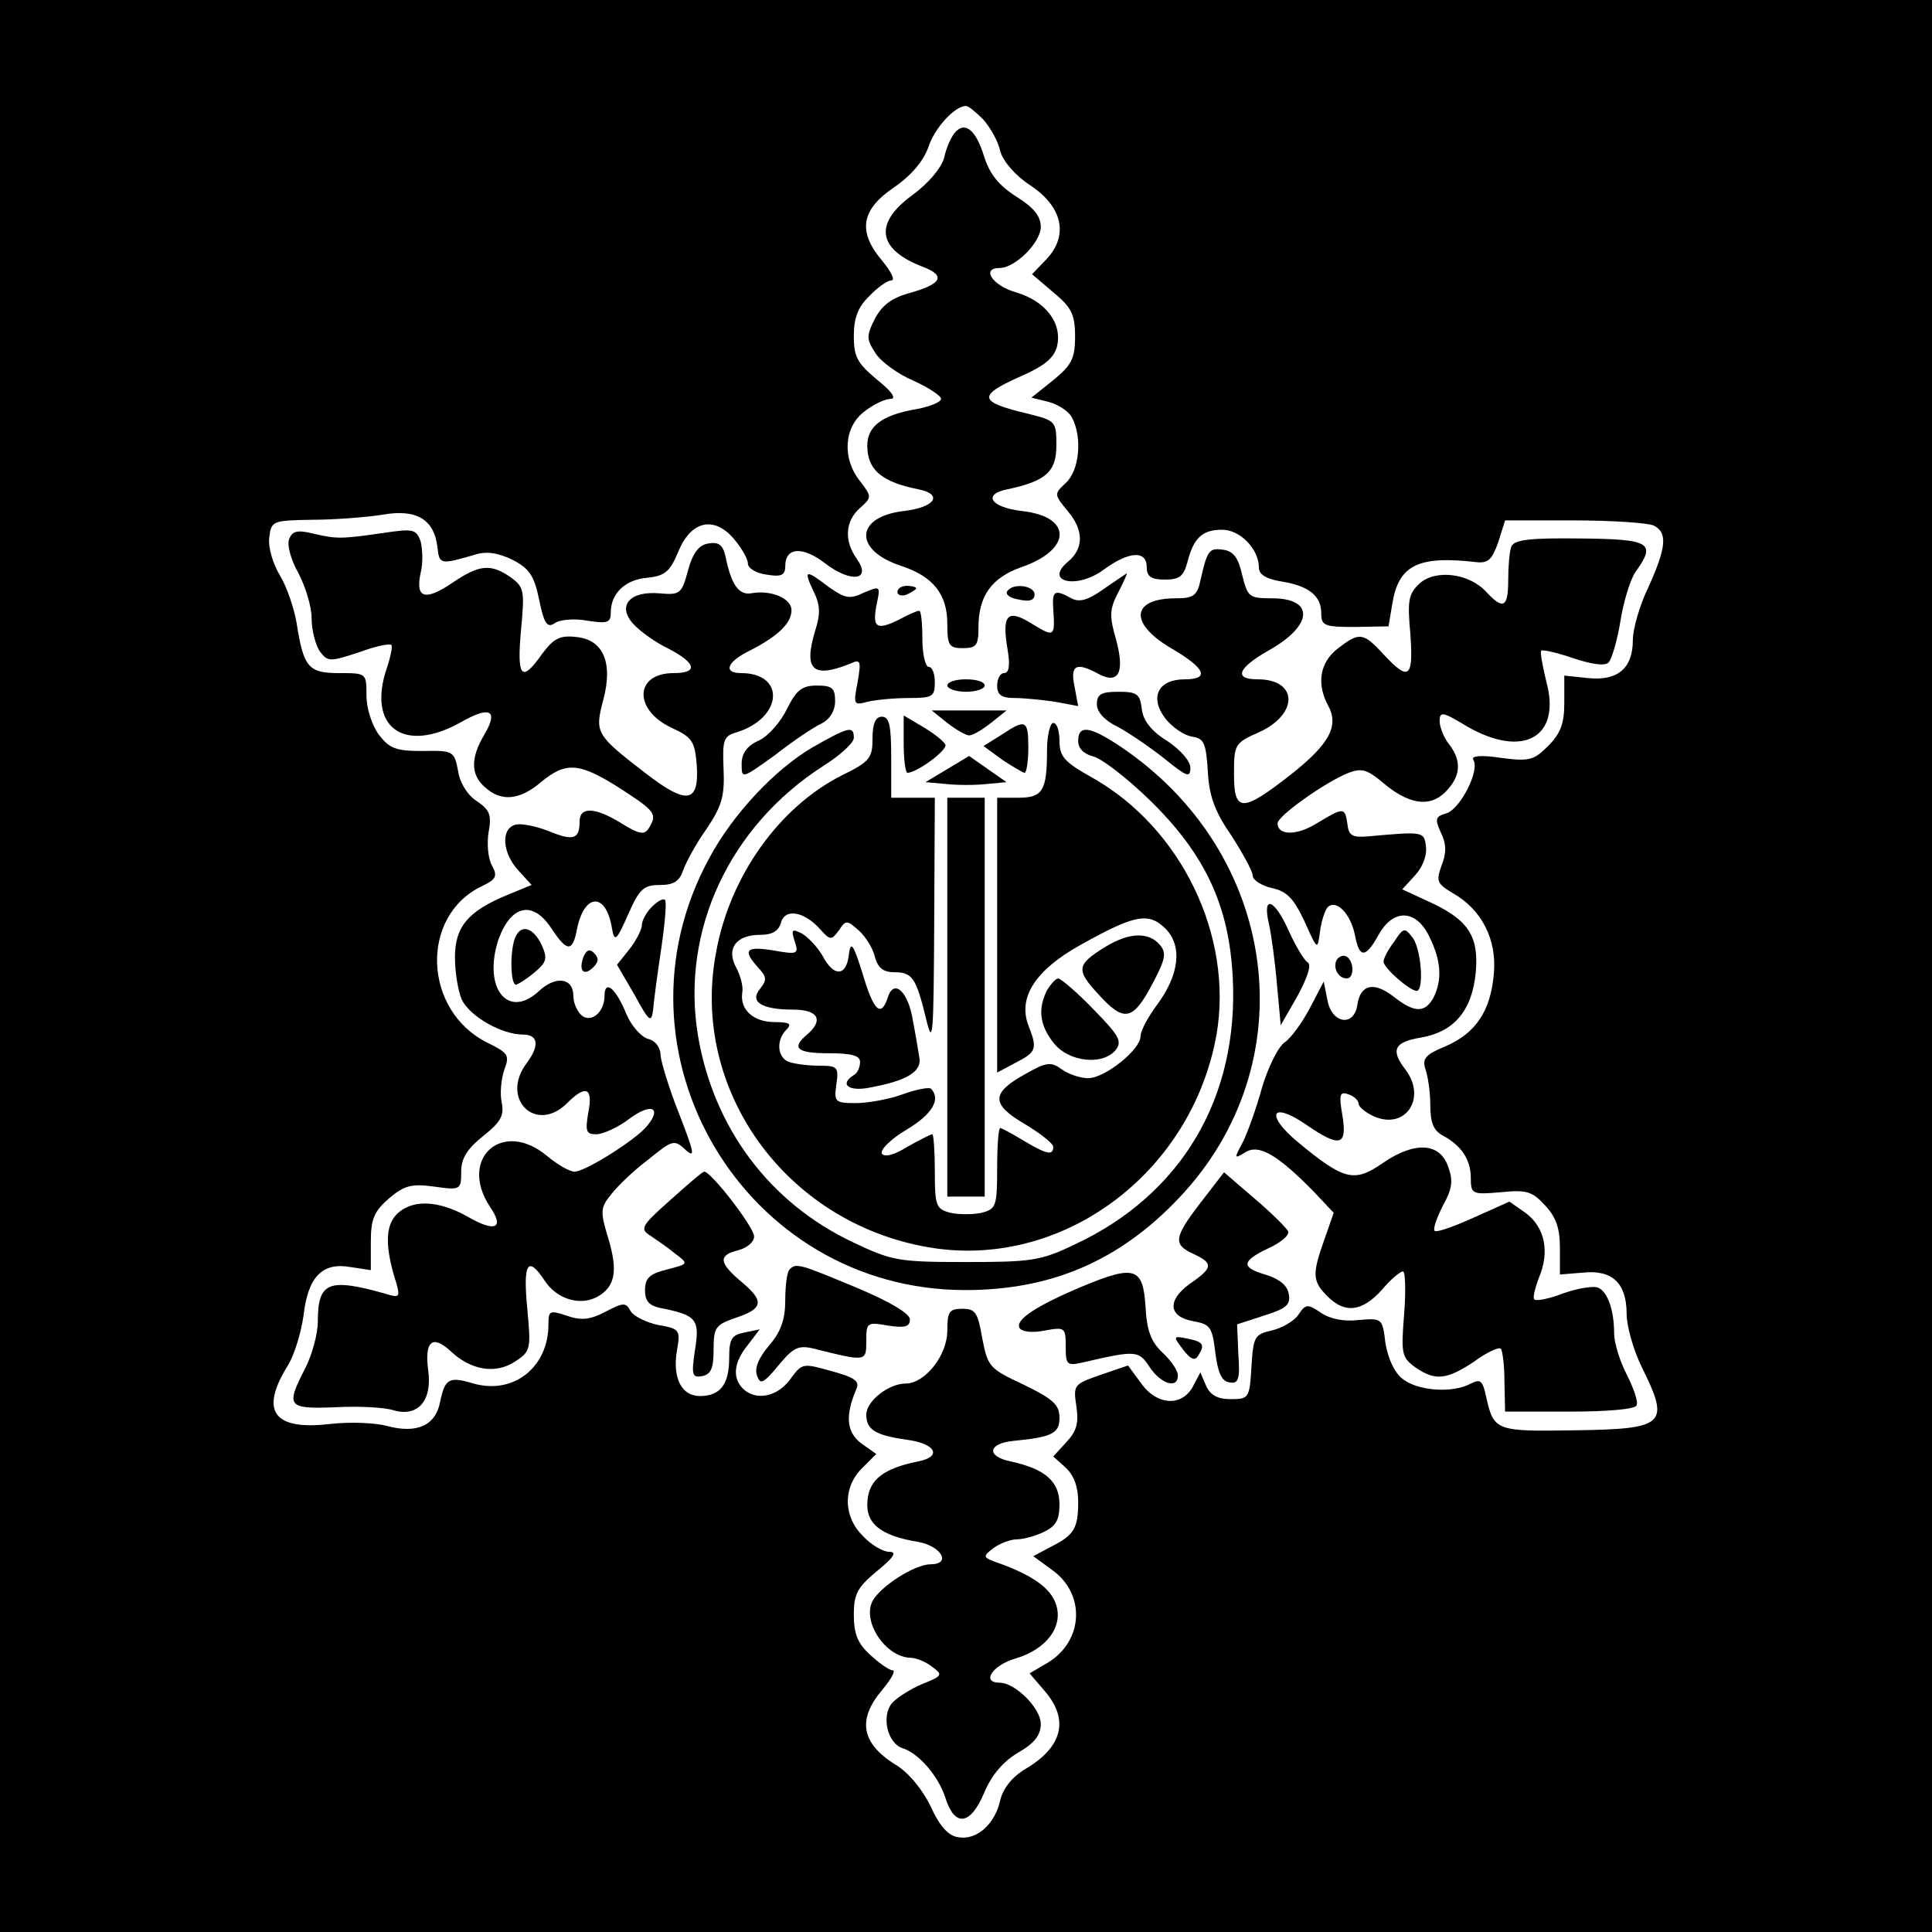 <?xml version="1.0" standalone="no"?>
<!DOCTYPE svg PUBLIC "-//W3C//DTD SVG 20010904//EN"
 "http://www.w3.org/TR/2001/REC-SVG-20010904/DTD/svg10.dtd">
<svg version="1.0" xmlns="http://www.w3.org/2000/svg"
 width="310pt" height="310pt" viewBox="0 0 310 310"
 preserveAspectRatio="xMidYMid meet">
<g transform="translate(0,310) scale(0.1,-0.1)"
fill="#000000" stroke="none">
<path d="M0 1550 l0 -1550 1550 0 1550 0 0 1550 0 1550 -1550 0 -1550 0 0
-1550z m1578 1358 c11 -13 24 -35 27 -51 5 -16 23 -38 49 -55 51 -34 61 -80
25 -118 l-23 -24 34 -29 c29 -24 35 -35 35 -71 0 -36 -6 -46 -35 -70 l-35 -28
28 -7 c15 -4 32 -15 37 -25 17 -32 12 -85 -10 -105 -19 -18 -19 -18 4 -46 25
-30 25 -59 0 -80 -40 -33 14 -45 57 -13 41 30 69 31 69 4 0 -15 7 -20 29 -20
23 0 30 5 36 27 10 40 24 53 56 53 29 0 59 -31 59 -61 0 -11 12 -18 36 -22 44
-7 64 -23 64 -51 0 -20 5 -22 54 -22 l54 1 6 36 c10 62 41 78 135 67 19 -2 25
4 35 32 l11 35 110 0 c61 0 118 -4 128 -8 23 -11 21 -35 -8 -99 -14 -29 -25
-67 -25 -85 0 -45 -24 -66 -72 -61 l-38 4 0 -44 c0 -33 -6 -49 -26 -69 -23
-23 -30 -25 -76 -19 -32 5 -48 3 -44 -3 11 -17 -21 -79 -43 -86 -18 -5 -19 -9
-9 -31 9 -18 9 -33 1 -53 -9 -25 -7 -29 18 -44 46 -26 71 -74 66 -129 -5 -60
-29 -96 -78 -117 -32 -13 -37 -20 -32 -36 4 -11 8 -37 8 -58 0 -28 5 -41 20
-49 30 -16 45 -39 45 -68 0 -26 2 -27 48 -23 41 4 50 2 71 -21 18 -19 24 -37
24 -69 l0 -42 37 3 c47 5 70 -17 70 -66 0 -20 11 -59 25 -87 45 -91 37 -98
-109 -100 -125 -2 -129 -1 -141 52 -6 28 -9 31 -25 23 -29 -16 -86 -12 -110 8
-13 10 -23 33 -27 57 -5 40 -5 40 -43 37 -24 -3 -47 2 -61 12 -21 14 -24 14
-36 -4 -7 -10 -26 -21 -43 -25 -27 -6 -29 -10 -32 -58 -3 -50 -4 -52 -33 -52
-21 0 -33 6 -40 22 l-9 21 -11 -21 c-17 -34 -57 -33 -83 2 l-22 30 -44 -15
c-43 -15 -44 -16 -39 -50 4 -27 1 -40 -16 -58 l-21 -23 20 -18 c13 -12 20 -31
20 -54 0 -43 -6 -54 -44 -73 l-28 -15 30 -22 c54 -38 51 -114 -7 -149 l-29
-17 24 -28 c40 -46 29 -90 -30 -125 -22 -13 -36 -31 -41 -50 -8 -38 -37 -65
-67 -60 -16 2 -30 17 -45 50 -13 27 -36 55 -57 67 -54 34 -61 72 -20 120 14
17 22 31 16 31 -5 0 -21 11 -36 25 -20 18 -26 34 -26 64 0 34 6 44 37 70 27
22 33 31 20 31 -10 0 -29 11 -42 25 -32 31 -33 78 -2 109 l23 23 -24 17 c-24
18 -26 45 -8 87 6 13 -3 19 -40 29 -46 13 -47 13 -66 -13 -21 -29 -56 -35 -76
-15 -17 17 -15 42 8 70 l19 25 -24 -5 c-21 -4 -25 -10 -25 -41 0 -42 -14 -61
-47 -61 -29 0 -44 28 -37 72 6 34 5 36 -30 42 -19 4 -39 14 -44 22 -8 15 -12
14 -41 -1 -25 -13 -39 -14 -62 -6 -27 9 -29 8 -29 -14 0 -69 -56 -113 -120
-95 -40 12 -46 8 -54 -30 -7 -37 -37 -51 -85 -38 -18 5 -60 7 -93 3 -88 -10
-111 20 -68 91 12 18 23 55 27 83 7 62 30 86 75 78 l33 -5 0 45 c0 37 5 49 29
70 25 21 36 24 73 19 42 -6 43 -5 43 24 0 21 9 36 35 57 29 23 34 33 30 54 -3
14 -1 37 4 52 9 24 7 27 -27 44 -103 51 -109 203 -9 251 23 11 26 16 16 34 -6
11 -8 35 -5 53 5 27 2 35 -18 49 -15 9 -28 29 -31 49 -6 32 -8 33 -57 32 -43
0 -53 4 -70 26 -11 15 -20 42 -20 63 0 36 0 36 -44 36 -49 0 -57 9 -68 80 -4
24 -16 59 -27 77 -11 18 -19 45 -17 60 3 27 5 28 68 29 36 0 87 4 113 8 55 10
84 -7 89 -53 3 -27 5 -27 60 -11 18 6 37 3 60 -8 27 -14 35 -25 43 -64 8 -39
13 -46 25 -38 8 6 32 8 53 4 32 -5 37 -3 37 13 0 31 23 53 59 56 28 3 36 10
49 41 20 50 57 59 89 22 13 -15 23 -33 23 -40 0 -8 14 -16 30 -18 24 -4 30 -1
30 14 0 30 28 32 64 4 42 -32 75 -27 51 7 -21 29 -19 61 5 82 19 17 19 18 0
43 -29 36 -26 86 6 111 15 12 34 21 43 21 10 0 2 12 -22 31 -31 26 -37 36 -37
70 0 29 7 47 25 64 13 14 29 25 35 25 7 0 0 14 -14 31 -40 47 -35 82 18 118
29 20 48 43 56 66 10 30 42 65 60 65 4 0 16 -10 28 -22z"/>
<path d="M1532 2887 c-6 -7 -14 -25 -17 -40 -5 -17 -25 -41 -51 -60 -63 -46
-56 -88 19 -116 35 -14 27 -27 -23 -41 -29 -8 -44 -19 -56 -41 -14 -28 -14
-33 1 -56 9 -14 37 -34 61 -44 24 -11 44 -24 44 -29 0 -5 -17 -12 -37 -16 -61
-10 -85 -30 -81 -67 3 -33 26 -51 81 -62 41 -8 28 -29 -23 -35 -78 -9 -81 -63
-4 -88 51 -17 74 -45 74 -93 0 -35 3 -39 25 -39 22 0 25 5 25 33 0 51 21 80
69 97 81 28 82 81 1 90 -51 6 -64 27 -23 35 61 13 78 28 78 70 0 40 -1 40 -49
52 -75 18 -77 28 -13 57 42 18 58 31 63 50 9 37 -18 73 -66 87 -38 11 -56 39
-26 39 25 0 66 41 66 66 0 17 -11 31 -40 49 -28 18 -42 36 -51 64 -13 43 -31
57 -47 38z"/>
<path d="M464 2235 c-4 -9 3 -34 15 -55 11 -21 21 -53 21 -72 0 -19 6 -42 13
-53 13 -17 16 -17 62 -2 27 10 50 15 53 12 2 -2 -1 -18 -7 -36 -33 -96 27
-140 120 -87 46 26 59 18 36 -21 -22 -37 -22 -64 1 -84 26 -24 56 -21 90 8 40
33 61 32 127 -10 57 -37 60 -41 46 -64 -7 -11 -15 -10 -44 8 -42 26 -67 27
-67 3 0 -29 -10 -32 -51 -15 -21 8 -46 13 -54 9 -22 -8 -18 -46 7 -73 l21 -23
-39 -16 c-63 -26 -84 -51 -84 -100 0 -24 5 -54 11 -68 13 -27 64 -56 98 -56
25 0 27 -18 6 -46 -43 -57 15 -114 65 -64 30 30 42 25 34 -15 -5 -30 -4 -35
13 -35 10 0 35 11 53 25 35 26 53 18 28 -12 -18 -22 -99 -73 -116 -73 -8 0
-27 11 -44 25 -71 60 -143 -3 -92 -81 24 -35 9 -42 -36 -16 -48 27 -91 28
-115 2 -17 -19 -17 -53 1 -109 6 -22 5 -24 -17 -17 -92 26 -109 19 -109 -44 0
-20 -9 -53 -20 -75 -32 -62 -29 -66 48 -63 37 2 79 0 94 -5 39 -11 62 16 55
65 -6 46 7 57 36 30 33 -31 72 -37 103 -17 26 17 26 20 20 86 -7 73 1 85 28
44 19 -29 56 -41 84 -26 29 16 34 41 18 94 -13 43 -13 49 5 71 11 14 37 39 60
56 38 31 41 32 59 15 16 -14 14 -5 -10 57 -16 40 -29 83 -30 94 0 13 -8 24
-20 27 -11 3 -27 21 -35 40 -17 42 -35 56 -35 29 0 -27 -23 -45 -38 -30 -7 7
-12 20 -12 30 0 29 -28 33 -55 8 -50 -47 -91 5 -65 83 20 55 55 63 85 17 25
-38 34 -38 41 0 12 58 47 58 56 0 4 -22 7 -20 26 23 18 41 25 47 51 47 22 0
31 6 37 23 4 12 20 42 37 66 25 37 30 53 28 97 -2 47 0 53 21 59 74 23 79 95
7 95 -29 0 -23 18 14 36 45 23 67 44 67 65 0 19 -33 33 -65 27 -19 -3 -31 13
-40 55 -4 22 -11 28 -28 25 -15 -2 -25 -14 -33 -43 -10 -38 -13 -40 -46 -37
-48 4 -68 -20 -42 -49 11 -12 36 -30 57 -40 44 -23 48 -39 8 -39 -63 0 -65
-59 -3 -88 33 -15 37 -22 40 -60 4 -61 -16 -64 -83 -12 -79 61 -81 64 -67 117
16 60 0 97 -44 101 -26 3 -36 -3 -54 -27 -33 -47 -41 -39 -34 38 6 64 5 69
-17 85 -32 22 -50 20 -93 -9 -44 -30 -60 -25 -51 16 4 16 3 38 0 50 -7 20 -12
21 -59 14 -69 -10 -76 -10 -114 -1 -25 6 -33 4 -38 -9z"/>
<path d="M2425 2223 c-3 -8 -5 -32 -5 -54 0 -44 -8 -48 -35 -19 -27 30 -81 37
-107 14 -18 -17 -20 -27 -15 -81 5 -71 -2 -77 -43 -33 -33 36 -39 36 -74 9
-28 -22 -34 -56 -15 -91 18 -33 2 -62 -60 -111 -78 -61 -91 -61 -91 1 0 47 1
50 40 67 64 29 63 85 -2 85 -39 0 -32 18 17 46 72 40 75 84 6 84 -37 0 -39 2
-48 38 -6 27 -14 38 -31 40 -22 3 -25 -1 -36 -50 -5 -24 -12 -28 -39 -28 -72
0 -76 -40 -8 -80 55 -32 63 -50 22 -50 -43 0 -57 -29 -31 -63 11 -14 30 -27
43 -29 19 -3 22 -10 25 -55 2 -40 11 -65 38 -104 18 -28 34 -57 34 -64 0 -7
14 -16 31 -20 24 -5 35 -17 52 -53 21 -47 21 -47 25 -17 2 17 8 34 12 39 14
14 37 -10 44 -44 7 -38 17 -38 38 0 24 43 61 41 82 -4 19 -39 20 -69 6 -97
-14 -25 -31 -24 -64 2 -31 24 -53 20 -58 -13 -5 -36 -41 -31 -48 7 l-6 30 -22
-42 c-12 -23 -30 -48 -40 -55 -11 -7 -27 -40 -37 -73 -9 -33 -23 -72 -31 -88
-14 -26 -14 -27 4 -16 22 14 52 -4 110 -63 l32 -34 -15 -43 c-20 -56 -19 -67
5 -91 28 -28 55 -25 87 10 14 17 30 30 34 30 4 0 5 -31 2 -69 -5 -63 -4 -69
18 -85 32 -22 50 -20 94 9 20 15 40 24 43 21 3 -3 6 -27 6 -53 l1 -48 104 0
c62 0 105 4 107 10 3 6 -5 28 -16 50 -11 21 -20 51 -20 65 0 39 -11 68 -26 74
-7 3 -32 -1 -55 -9 -23 -9 -44 -13 -47 -10 -3 2 1 18 7 34 18 42 10 81 -20
104 l-27 19 -58 -26 c-31 -14 -59 -24 -62 -21 -3 3 3 20 13 40 15 27 17 40 9
62 -13 40 -54 42 -105 7 -46 -32 -62 -28 -136 33 -53 44 -44 67 12 29 55 -38
67 -35 59 14 -6 35 -4 39 10 34 9 -3 16 -10 16 -15 0 -5 11 -14 24 -20 51 -23
86 29 51 75 -24 31 -18 44 24 51 54 9 83 43 89 105 5 59 -12 85 -79 115 l-39
18 21 23 c12 13 19 32 17 46 -3 24 -4 24 -93 16 -25 -2 -31 1 -33 20 -4 27 -6
27 -49 1 -32 -20 -63 -20 -63 0 0 12 78 67 114 81 21 8 30 5 54 -15 42 -36 76
-41 101 -16 25 25 27 50 6 77 -8 10 -15 27 -15 37 0 16 5 15 43 -8 91 -53 153
-18 128 72 -6 25 -10 47 -8 49 2 2 25 -3 51 -12 30 -10 51 -13 57 -7 5 5 14
35 19 66 5 32 16 67 24 79 34 47 25 53 -89 54 -81 1 -105 -2 -110 -13z"/>
<path d="M1305 2152 c11 -22 12 -36 3 -64 -19 -63 -4 -77 56 -53 17 8 18 5 12
-30 -7 -36 -6 -37 16 -31 13 3 42 6 66 6 38 0 42 2 42 25 0 14 -4 25 -10 25
-5 0 -10 20 -10 45 0 25 -2 45 -5 45 -4 0 -19 -7 -34 -15 -35 -17 -42 -12 -34
27 6 28 5 28 -21 17 -23 -11 -30 -9 -56 9 -38 29 -41 28 -25 -6z"/>
<path d="M1771 2155 c-25 -18 -39 -22 -52 -15 -27 15 -31 12 -29 -17 3 -45 2
-46 -34 -24 -40 25 -49 15 -39 -43 4 -24 2 -36 -6 -36 -6 0 -11 -9 -11 -20 0
-15 7 -20 28 -20 15 0 44 -3 65 -6 l37 -7 -6 32 c-7 34 3 39 38 20 33 -18 43
2 29 54 -11 38 -11 49 3 76 9 17 15 31 14 31 -2 -1 -18 -12 -37 -25z"/>
<path d="M1440 2150 c0 -5 7 -7 15 -4 8 4 15 8 15 10 0 2 -7 4 -15 4 -8 0 -15
-4 -15 -10z"/>
<path d="M1616 2151 c-3 -5 5 -11 19 -13 17 -4 25 -1 25 8 0 15 -36 19 -44 5z"/>
<path d="M1520 2000 c0 -5 14 -10 30 -10 17 0 30 5 30 10 0 6 -13 10 -30 10
-16 0 -30 -4 -30 -10z"/>
<path d="M1263 1963 c-10 -21 -30 -44 -45 -51 -20 -9 -28 -21 -28 -38 0 -24 0
-24 53 14 28 22 62 45 75 51 14 7 22 21 22 36 0 21 -5 25 -29 25 -24 0 -33 -7
-48 -37z"/>
<path d="M1760 1970 c0 -12 12 -26 33 -36 17 -9 51 -32 75 -51 36 -29 42 -32
42 -15 0 11 -16 29 -37 43 -26 16 -39 33 -41 52 -3 24 -8 27 -38 27 -27 0 -34
-4 -34 -20z"/>
<path d="M1520 1940 c14 -11 30 -20 35 -20 6 0 21 9 35 20 l25 20 -60 0 -60 0
25 -20z"/>
<path d="M1400 1915 c0 -31 -4 -37 -49 -59 -101 -51 -180 -162 -202 -284 -42
-220 111 -433 339 -473 214 -38 424 117 464 341 27 158 -56 331 -199 412 -45
25 -53 34 -53 59 0 16 -4 29 -10 29 -5 0 -10 -20 -10 -44 0 -65 -7 -76 -46
-76 l-34 0 0 -220 0 -221 30 16 c33 17 35 22 20 60 -17 45 12 89 84 129 86 48
109 53 136 26 28 -28 22 -75 -14 -123 -14 -19 -26 -41 -26 -50 0 -21 -57 -67
-84 -67 -12 0 -31 6 -42 14 -18 13 -25 12 -60 -8 -54 -30 -54 -48 1 -80 25
-15 45 -31 45 -36 0 -15 -11 -12 -48 10 -18 11 -35 20 -37 20 -3 0 -5 -29 -5
-65 0 -61 -2 -65 -25 -71 -14 -3 -36 -3 -50 0 -23 6 -25 11 -25 66 0 33 -2 60
-4 60 -3 0 -20 -9 -40 -20 -22 -14 -37 -17 -41 -11 -3 6 14 23 39 38 42 25 56
49 40 66 -3 3 -24 -1 -46 -9 -22 -8 -56 -14 -75 -14 -33 0 -35 2 -31 30 4 28
2 30 -28 30 -18 0 -39 3 -48 6 -19 7 -21 35 -4 52 9 9 5 12 -19 12 -34 0 -56
20 -52 47 2 10 -3 28 -10 41 -16 30 0 52 39 52 19 0 29 6 33 19 6 24 37 19 63
-10 16 -18 18 -18 30 -2 11 17 13 17 32 0 11 -10 23 -29 26 -43 5 -17 13 -24
31 -24 29 0 35 -9 51 -75 11 -45 12 -29 13 153 l1 202 -35 0 -35 0 0 65 c0 51
-3 65 -15 65 -10 0 -15 -11 -15 -35z"/>
<path d="M1450 1906 c0 -25 3 -46 6 -46 15 0 64 36 61 45 -2 5 -18 18 -35 28
l-32 19 0 -46z"/>
<path d="M1607 1921 l-29 -18 30 -22 c17 -11 33 -21 36 -21 3 0 6 18 6 40 0
45 -4 47 -43 21z"/>
<path d="M1304 1901 c-60 -35 -128 -107 -166 -178 -170 -312 56 -693 411 -693
138 0 247 47 342 147 207 217 162 556 -96 727 -47 31 -65 33 -65 7 0 -12 9
-21 25 -25 14 -4 54 -35 90 -70 89 -87 127 -169 133 -284 10 -193 -82 -349
-254 -429 -54 -26 -69 -28 -174 -28 -109 0 -119 2 -182 32 -133 63 -223 183
-248 331 -28 168 50 336 201 433 27 17 49 37 49 45 0 20 -8 18 -66 -15z"/>
<path d="M1520 1866 l-35 -21 33 -3 c17 -2 47 -2 65 0 l32 3 -30 21 -30 21
-35 -21z"/>
<path d="M1520 1500 l0 -320 30 0 30 0 0 320 0 320 -30 0 -30 0 0 -320z"/>
<path d="M1046 1645 c-9 -9 -16 -22 -16 -29 0 -7 -9 -25 -20 -39 l-20 -25 28
-48 c24 -44 27 -46 30 -24 1 14 7 58 13 98 6 41 9 76 6 78 -3 3 -12 -2 -21
-11z"/>
<path d="M2036 1618 c4 -18 10 -62 13 -98 l6 -65 27 47 c16 30 23 50 16 54 -6
4 -19 26 -30 50 -23 52 -43 59 -32 12z"/>
<path d="M826 1594 c-8 -22 -7 -74 2 -74 4 1 17 9 30 20 19 16 21 22 11 44
-14 29 -34 34 -43 10z"/>
<path d="M1275 1590 c7 -21 5 -22 -34 -15 -44 7 -50 1 -25 -27 14 -15 15 -20
4 -34 -18 -21 1 -34 53 -34 40 0 49 -17 22 -40 -26 -22 -16 -30 35 -30 37 0
50 -4 50 -14 0 -8 -4 -18 -10 -21 -24 -15 -8 -27 26 -20 60 11 84 26 79 49 -2
12 -6 37 -10 57 -7 47 -30 69 -40 40 -11 -35 -23 -24 -41 37 -15 48 -19 53
-22 30 -4 -35 -24 -36 -42 -2 -8 14 -23 30 -33 36 -16 8 -18 7 -12 -12z"/>
<path d="M2237 1589 c-10 -13 -17 -27 -17 -32 0 -10 41 -46 53 -47 12 0 8 65
-6 85 -13 17 -15 17 -30 -6z"/>
<path d="M1774 1581 c-47 -29 -48 -37 -11 -77 41 -45 55 -42 87 19 20 38 22
48 11 61 -18 21 -49 20 -87 -3z"/>
<path d="M936 1564 c-8 -22 1 -31 16 -16 9 9 9 15 1 23 -7 7 -12 5 -17 -7z"/>
<path d="M2145 1560 c-7 -12 2 -30 16 -30 12 0 12 27 0 35 -5 3 -12 1 -16 -5z"/>
<path d="M1680 1511 c-15 -30 -12 -56 11 -85 24 -30 78 -36 99 -11 11 14 6 23
-35 65 -27 28 -53 50 -57 50 -4 0 -12 -9 -18 -19z"/>
<path d="M1075 1174 c-46 -41 -49 -46 -31 -57 10 -7 28 -19 40 -29 21 -16 21
-16 -14 -25 -28 -7 -35 -14 -35 -33 0 -19 7 -26 31 -30 52 -11 57 -18 49 -67
-6 -40 -4 -44 12 -41 14 3 18 13 18 42 0 36 3 40 34 51 46 15 48 27 11 58 -37
31 -38 43 -5 51 14 4 25 13 25 22 0 15 -69 104 -80 104 -3 0 -27 -21 -55 -46z"/>
<path d="M1927 1171 c-44 -57 -45 -68 -12 -83 32 -15 32 -22 -6 -48 -37 -27
-34 -53 6 -60 27 -5 30 -9 35 -50 4 -32 10 -46 22 -48 15 -3 18 4 15 45 l-2
48 43 14 c35 11 43 17 40 34 -2 14 -14 24 -35 31 -42 12 -42 22 2 43 20 9 34
21 32 27 -2 5 -26 29 -53 52 l-50 43 -37 -48z"/>
<path d="M1267 1063 c-4 -3 -7 -25 -7 -49 0 -31 -7 -51 -26 -73 -17 -20 -24
-37 -19 -49 5 -14 10 -12 34 17 24 29 32 33 57 27 84 -21 84 -21 84 12 0 30 1
31 35 25 27 -4 35 -2 35 10 0 9 -31 28 -86 51 -91 38 -97 40 -107 29z"/>
<path d="M1737 1036 c-74 -31 -109 -54 -101 -67 4 -6 20 -8 40 -4 33 6 34 5
34 -26 0 -29 2 -31 28 -25 86 20 89 19 107 -8 18 -27 45 -35 45 -13 0 8 -11
24 -25 37 -18 17 -25 35 -27 74 -4 62 -17 67 -101 32z"/>
<path d="M1520 965 c0 -40 -36 -85 -67 -85 -27 0 -63 -28 -63 -50 0 -24 15
-33 64 -40 47 -6 59 -27 19 -35 -55 -11 -78 -29 -81 -62 -4 -37 20 -57 81 -67
38 -7 54 -36 20 -36 -25 0 -80 -35 -93 -59 -17 -33 21 -90 61 -91 8 0 24 -6
34 -14 18 -13 18 -15 -15 -28 -19 -8 -41 -22 -49 -31 -17 -21 -7 -64 17 -72
26 -8 58 -45 69 -80 15 -47 40 -44 62 8 12 29 31 51 55 65 26 15 36 28 36 46
0 25 -41 66 -66 66 -30 0 -12 28 26 39 50 15 77 52 64 88 -9 25 -37 45 -89 64
-29 10 -29 11 -11 25 11 8 28 14 37 14 10 0 30 5 44 12 19 9 25 19 25 44 0 37
-23 57 -78 69 -40 8 -37 29 4 33 62 6 74 12 74 37 0 21 -10 30 -57 53 -56 26
-58 29 -67 75 -7 41 -11 47 -32 47 -21 0 -24 -5 -24 -35z"/>
<path d="M1898 935 c12 -16 19 -19 24 -11 12 18 9 23 -16 28 -24 5 -24 4 -8
-17z"/>
</g>
</svg>
